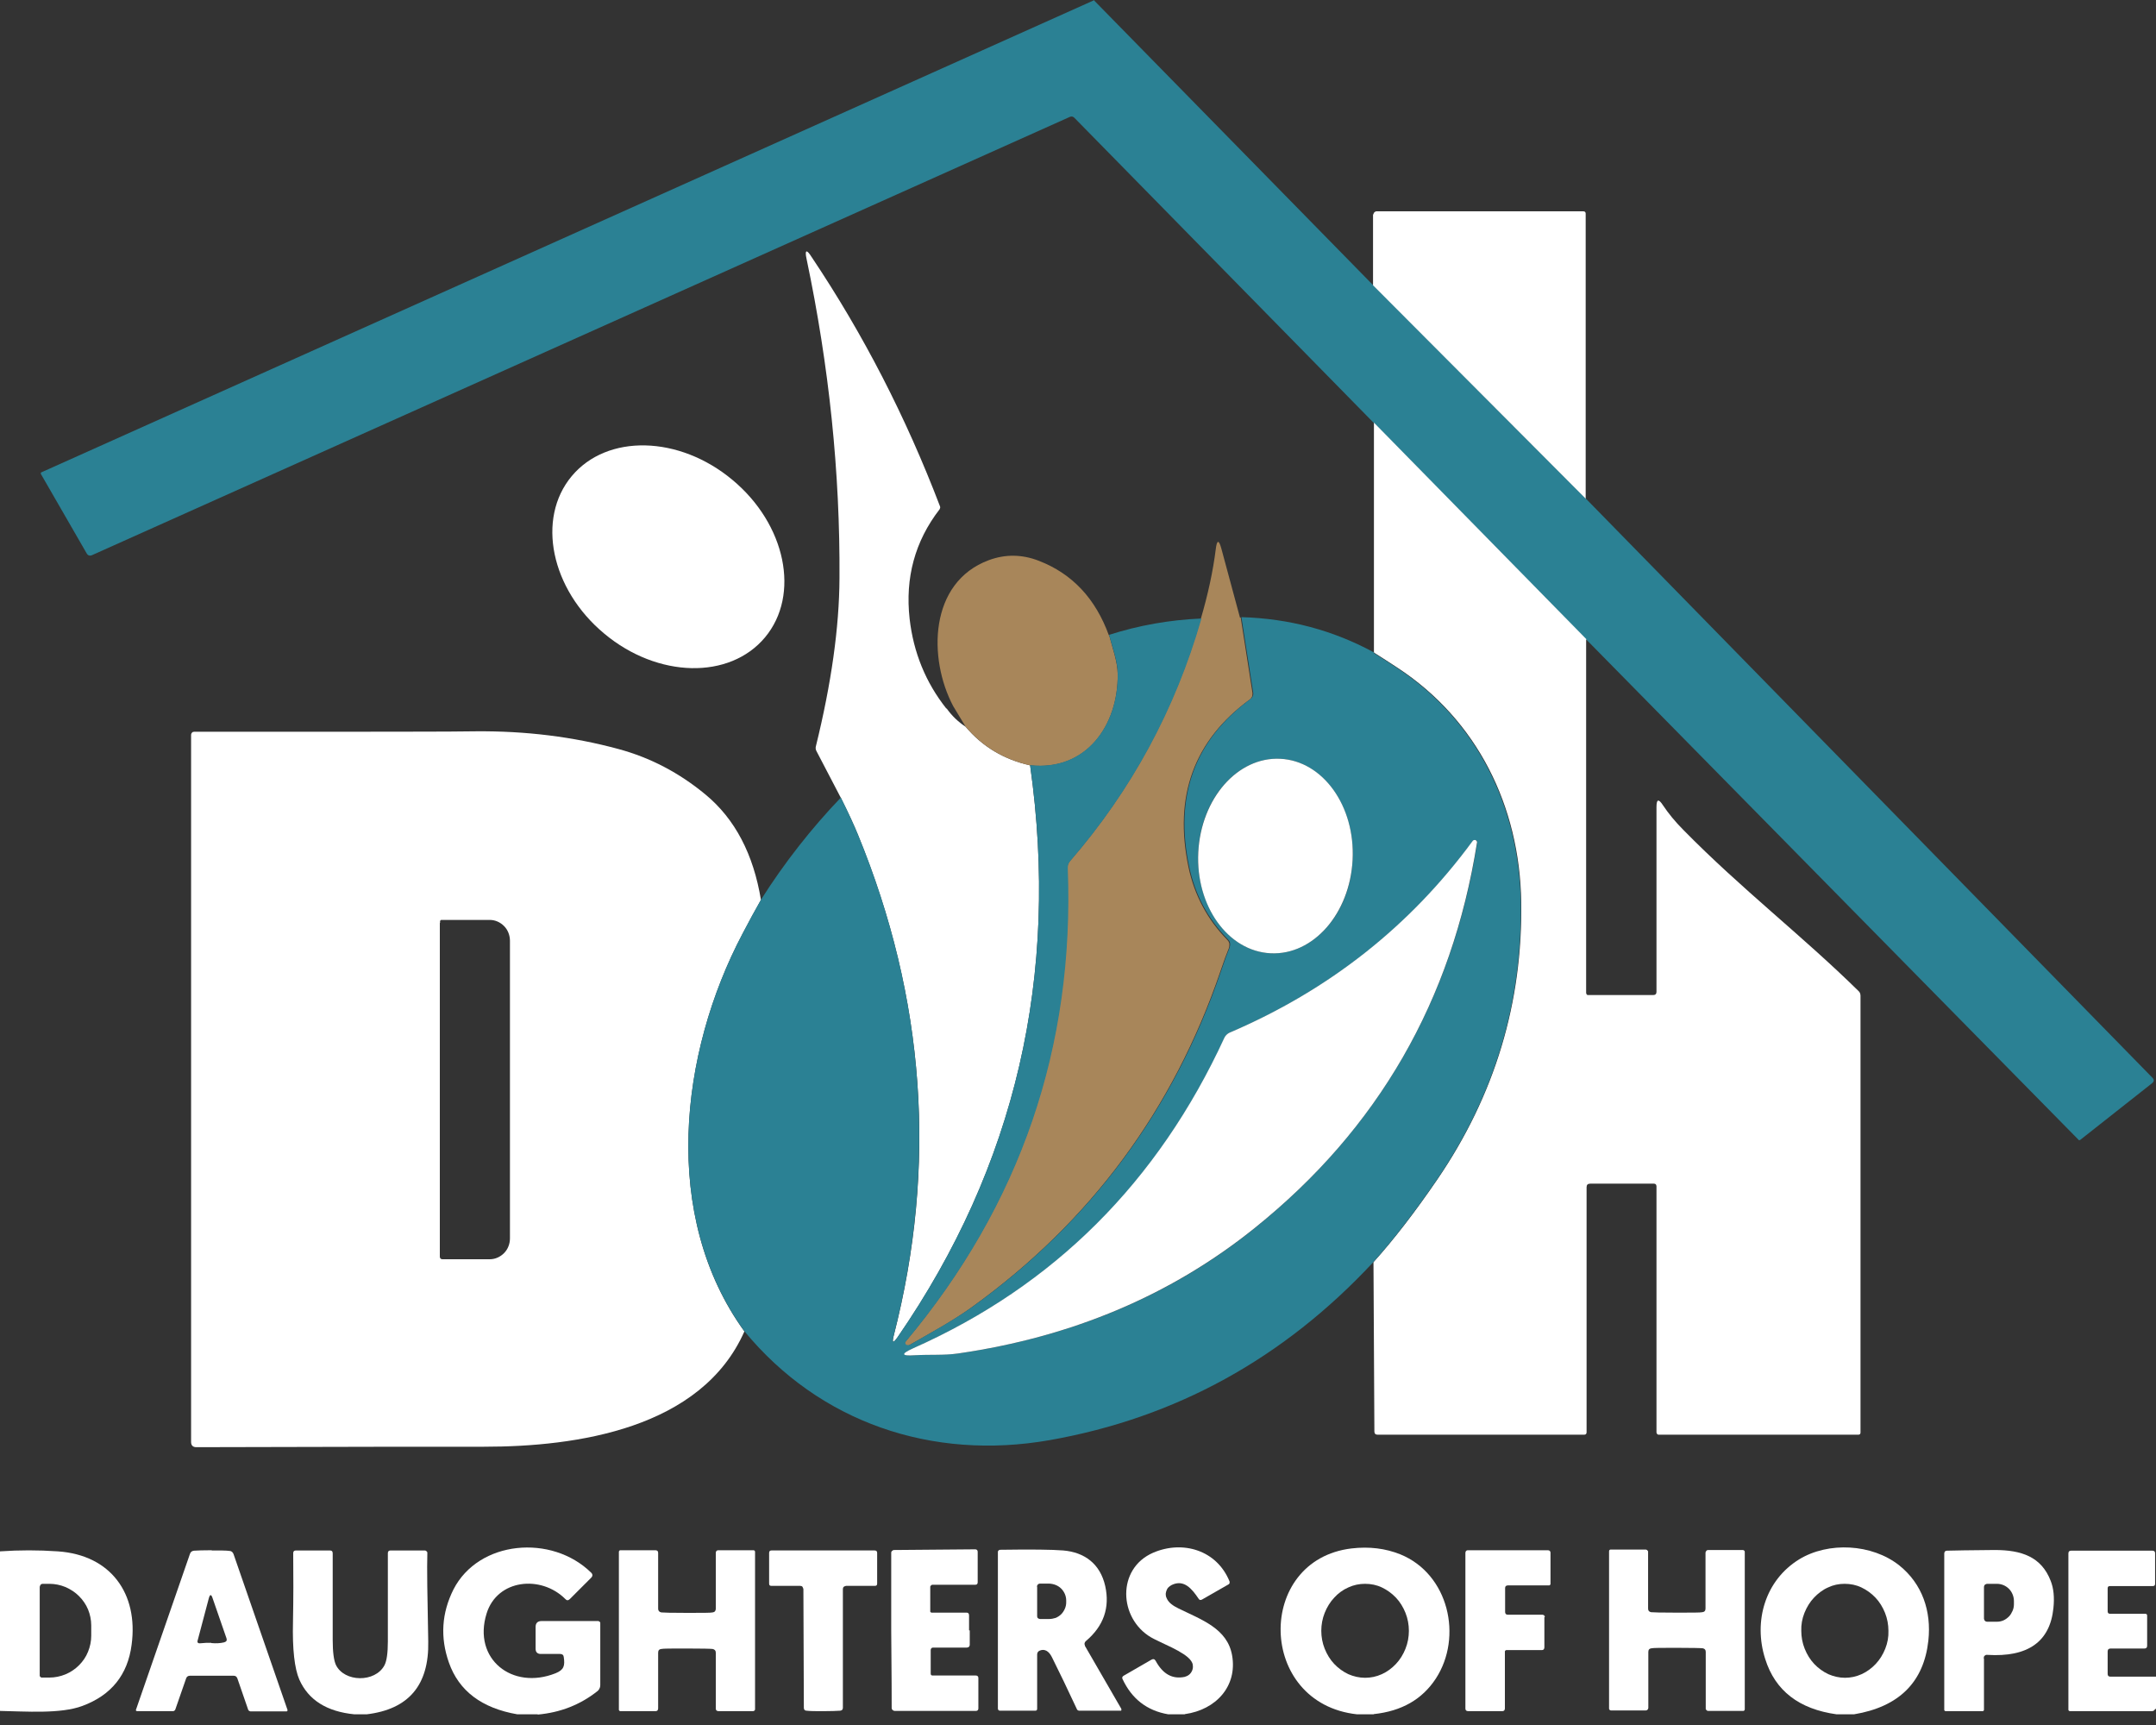 <svg xmlns="http://www.w3.org/2000/svg" id="Layer_1" viewBox="0 0 95 76"><rect x="0" y="0" width="95" height="76" fill="#333333" stroke="none"/><defs><style>      .st0 {        fill: #fff;      }      .st1 {        fill: #a8865a;      }      .st2 {        fill: #2b8194;      }    </style></defs><path class="st0" d="M33.53,39.65c-.26.46-.53.95-.81,1.49-2.78,5.26-3.6,12.44.08,17.52-1.9,4.29-7.39,5.08-11.47,5.08-2.17,0-6.4,0-12.68.02-.15,0-.23-.08-.23-.23v-31.16s.01-.07.04-.09c.02-.03.06-.04.09-.04,7.52,0,11.65,0,12.41-.02,2.21-.02,4.3.24,6.29.78,1.41.38,2.68,1.05,3.83,2,1.31,1.08,2.12,2.64,2.45,4.65ZM19.38,40.66v14.71s.01.06.03.08.05.03.08.03h2.09c.24,0,.46-.1.63-.27.17-.17.26-.41.26-.65v-13.11c0-.24-.09-.48-.26-.65-.17-.17-.39-.27-.63-.27h-2.13s-.03,0-.04.02c-.01,0-.02.02-.02.04v.07Z"></path><path class="st0" d="M23.69,75.53h-.89c-1.57-.27-2.58-1.03-3.02-2.28-.39-1.11-.32-2.18.2-3.22,1.11-2.17,4.33-2.45,6.07-.74.07.07.07.15,0,.22l-.94.94c-.07.07-.14.07-.2,0-1.07-1.07-3-.88-3.47.64-.62,2,1.13,3.39,3.04,2.63.37-.15.42-.33.36-.72-.01-.09-.07-.13-.16-.13h-.85c-.15,0-.23-.08-.23-.23v-.96c0-.17.09-.26.26-.26h2.51s.08.03.08.08v2.74c0,.05-.01.11-.04.16-.02.05-.06.09-.1.12-.75.59-1.62.93-2.61,1.02h0Z"></path><path class="st0" d="M52.2,75.53h-.72c-.94-.16-1.61-.68-2.02-1.56-.03-.06,0-.11.05-.14l1.23-.71c.08-.04.13-.03.18.05.32.59.74.82,1.28.71.07-.02.14-.05.2-.1.06-.05.1-.11.13-.18.03-.07.04-.15.03-.22,0-.08-.04-.15-.08-.21-.27-.4-1.37-.8-1.76-1.03-1.43-.84-1.52-3.03.09-3.73,1.3-.56,2.81-.12,3.37,1.27v.07s-.02.04-.04.05l-1.17.67c-.07.04-.12.03-.16-.04-.29-.43-.64-.86-1.18-.6-.06.03-.11.07-.15.11s-.07.1-.09.16c-.02.06-.03.12-.02.18,0,.06.03.12.06.18.08.15.24.28.49.4,1.04.51,2.16.89,2.37,2.07.24,1.36-.71,2.4-2.08,2.59h0Z"></path><path class="st0" d="M60.53,75.53h-.73c-4.42-.48-4.49-6.81-.24-7.31.78-.09,1.49,0,2.14.26,2.14.87,2.76,3.64,1.57,5.47-.6.92-1.51,1.44-2.74,1.57h0ZM60.15,73.92c.25,0,.5-.05.74-.16s.44-.26.62-.45c.18-.19.32-.42.42-.67s.15-.52.15-.79-.05-.54-.15-.79c-.1-.25-.24-.48-.42-.67-.18-.19-.39-.34-.62-.45s-.48-.16-.74-.16-.5.05-.74.16c-.23.1-.45.26-.62.45-.18.19-.32.42-.42.67s-.15.52-.15.79.05.54.15.79c.1.25.24.48.42.67.18.19.39.34.62.45.23.1.48.16.74.16Z"></path><path class="st0" d="M81.68,75.53h-.75c-1.66-.23-2.71-1.04-3.15-2.44-.53-1.66,0-3.47,1.5-4.39,1.28-.78,3.2-.69,4.41.27,1.01.81,1.42,2.01,1.28,3.31-.2,1.83-1.29,2.92-3.28,3.25h-.01ZM81.29,73.92c.25,0,.5-.05.74-.16s.44-.26.62-.45c.18-.19.32-.42.42-.67s.15-.52.14-.79c0-.27-.05-.54-.15-.79s-.24-.48-.42-.67c-.18-.19-.39-.34-.62-.45s-.48-.16-.74-.16-.5.05-.73.16c-.23.1-.44.26-.62.45-.18.19-.32.42-.42.67s-.15.52-.14.79c0,.27.05.54.15.79s.24.48.42.67c.18.19.39.34.62.45.23.1.48.16.74.16h0Z"></path><path class="st0" d="M0,75.38v-7.03c.85-.06,1.7-.06,2.55,0,2.34.16,3.55,1.87,3.25,4.11-.17,1.33-.9,2.23-2.17,2.7-.96.36-2.5.24-3.63.22ZM1.75,69.91v3.88s0,.03,0,.05c0,.01.02.03.03.04s.02.02.04.03h.36c.24,0,.48-.05.7-.14s.43-.23.6-.4c.17-.17.31-.37.4-.6.09-.22.14-.46.14-.7v-.46c0-.24-.05-.48-.14-.7-.09-.22-.23-.42-.4-.59s-.37-.3-.6-.4c-.22-.09-.46-.14-.7-.14h-.31s-.06.01-.08.04c-.02.02-.03.05-.03.08h-.02Z"></path><path class="st0" d="M9.33,68.31c.38,0,.64,0,.78.02.09,0,.15.06.18.14l2.38,6.87s0,.06-.04.06h-1.6s-.07-.02-.09-.06l-.48-1.39c-.03-.08-.08-.12-.16-.12h-1.94c-.08,0-.14.05-.16.12l-.48,1.38s-.04.06-.09.06h-1.6s-.06-.02-.04-.06l2.38-6.87c.03-.09.09-.13.18-.14.15-.01.41-.02.79-.02h-.01ZM9.31,72.39c.21.02.39.01.56-.03.11-.03.14-.09.11-.18l-.61-1.76c-.06-.19-.12-.19-.17,0l-.49,1.85c-.03.09.01.14.11.13l.27-.02h.23-.01Z"></path><path class="st0" d="M16.16,75.53h-.54c-1.22-.12-2.03-.63-2.43-1.53-.21-.48-.31-1.33-.28-2.55.02-1.02.02-2.03.01-3.02,0-.08.04-.12.12-.12h1.49c.09,0,.13.04.13.13v3.81c0,.54.05.9.14,1.1.37.77,1.73.79,2.14.02.1-.19.15-.54.15-1.04v-3.9c0-.08.04-.12.12-.12h1.5s.03,0,.05.01.03.02.04.03.02.03.03.04v.05c-.02.61,0,1.9.04,3.88.04,1.92-.86,2.99-2.72,3.21h0Z"></path><path class="st0" d="M30.27,71.06c.67,0,1.05,0,1.13-.02.09-.01.14-.07.14-.16v-2.47s.01-.06.03-.08.05-.03.08-.03h1.54s.04,0,.06.02.02.04.02.06v6.92s0,.04-.02.06-.04.02-.06.03h-1.54s-.06-.01-.08-.03-.03-.05-.03-.08v-2.47c0-.09-.05-.14-.14-.16-.08-.01-.46-.02-1.13-.02s-1.05,0-1.13.02c-.09.01-.14.06-.14.16v2.47s-.01.06-.03.08c-.02.02-.05.03-.08.03h-1.57s-.02-.01-.03-.02c0,0-.01-.02-.02-.03v-6.96s0-.04.02-.06.04-.02.06-.02h1.54s.06.01.08.03.03.05.03.08v2.47c0,.09.05.14.14.16.08.01.46.02,1.13.02Z"></path><path class="st0" d="M36.26,68.31h2.28c.07,0,.11.03.11.11v1.35c0,.07-.03.1-.1.1h-1.27s-.08.02-.1.04c-.03.03-.04.06-.04.1v5.23c0,.08-.04.12-.12.13-.16.01-.41.02-.74.02s-.58,0-.74-.02c-.08,0-.12-.05-.12-.13l-.02-5.23s-.02-.07-.04-.1c-.03-.03-.06-.04-.1-.04h-1.27c-.07,0-.1-.03-.1-.1v-1.35c0-.07.03-.11.1-.11h2.28,0Z"></path><path class="st0" d="M42.73,71.83v.63c0,.09-.06.13-.14.13h-1.48s-.05,0-.07.03c-.02.02-.03.04-.03.07v1.05c0,.05.03.08.08.08h1.91c.07,0,.11.04.11.11v1.34c0,.07-.04.11-.11.11h-3.58s-.06-.01-.09-.04c-.02-.02-.04-.05-.04-.09,0-.27,0-1.4-.02-3.42v-3.42s0-.06.04-.08c.02-.02.05-.04.08-.04l3.58-.03c.07,0,.11.04.11.11v1.34c0,.07-.03.11-.1.11h-1.91s-.08.04-.08.09v1.05s0,.02,0,.04c0,.01,0,.02.02.03,0,0,.02.02.03.02h1.52c.09-.01.14.03.14.12,0,.06,0,.27,0,.63v.03Z"></path><path class="st0" d="M47.82,72.54l1.59,2.75v.06s0,.02-.02.02h-1.85s-.07-.02-.08-.05c-.42-.9-.79-1.67-1.11-2.31-.07-.14-.15-.23-.24-.28-.1-.05-.19-.05-.29-.01-.08.03-.12.09-.12.18v2.39c0,.05-.03.08-.08.08h-1.55c-.06,0-.1-.03-.1-.1v-6.89s0-.05.03-.07.04-.03.07-.03c1.36-.02,2.29-.01,2.78.03.94.08,1.63.59,1.85,1.57.21.95-.07,1.76-.85,2.42-.07.06-.08.13-.04.21v.03ZM45.7,69.91v1.29s0,.07.03.09c.02.02.06.04.09.04h.41c.1,0,.19-.02.29-.05.09-.04.17-.09.24-.16.07-.07.12-.15.16-.24s.06-.18.06-.28v-.09c0-.19-.08-.38-.22-.52s-.33-.21-.53-.22h-.41s-.07.01-.09.04c-.02.02-.04.06-.04.09h0Z"></path><path class="st0" d="M68.05,71.26v1.33s-.01.06-.03.08-.05.03-.08.03h-1.57s-.03.01-.04.02c-.01.01-.02.02-.02.04v2.52s-.01.06-.03.08c-.02.02-.05.03-.08.03h-1.52s-.06-.01-.08-.03c-.02-.02-.03-.05-.03-.08v-6.87s.01-.06.03-.08.05-.03.08-.03h3.53s.06.01.08.03c.02.02.03.05.03.08v1.38s-.01.03-.02.04c-.01.01-.02.02-.04.02h-1.83s-.06.01-.08.03-.03.05-.03.08v1.07s.01.06.03.08.05.03.08.03h1.53s.06.01.08.03.03.05.03.08h-.02Z"></path><path class="st0" d="M76.88,71.84v3.46s0,.04-.02.06-.04.02-.06.02h-1.53s-.03,0-.04-.01c-.01,0-.03-.01-.04-.03-.01-.01-.02-.02-.03-.04v-2.52c0-.09-.04-.14-.13-.16-.08-.01-.46-.02-1.13-.02s-1.05,0-1.13.02c-.09.01-.14.06-.14.16v2.47s-.01.06-.04.08c-.02.02-.05.03-.08.03h-1.53s-.04-.01-.06-.03-.02-.04-.02-.06v-6.92s0-.04.02-.06.04-.02.06-.02h1.53s.03,0,.04.01c.01,0,.03.01.04.03.01.01.02.02.03.04v2.52c0,.09.04.14.13.16.08.01.46.02,1.13.02s1.05,0,1.13-.02c.09-.01.14-.06.14-.16v-2.47s.02-.06.04-.08.05-.03.08-.03h1.53s.04.01.06.03.02.04.02.06v3.46Z"></path><path class="st0" d="M87.42,73.07v2.27s-.02.05-.05.05h-1.65s-.05-.02-.05-.05v-6.89c0-.08.04-.13.12-.13.3-.01,1-.02,2.1-.03,1.19,0,2.06.3,2.47,1.36.13.33.17.73.12,1.2-.15,1.48-1.12,2.17-2.91,2.06h-.06s-.04.02-.05.03c-.02.01-.03.03-.04.05,0,.02-.01.04-.01.06v.02ZM87.42,69.91v1.41s.02.07.04.09.06.04.09.04h.44c.1,0,.2-.02.29-.06.09-.04.17-.1.24-.17s.12-.16.16-.25.06-.19.06-.29v-.14c0-.2-.08-.4-.22-.54s-.33-.22-.53-.22h-.44s-.07.02-.09.04c-.02.02-.04.06-.04.09Z"></path><path class="st0" d="M95,73.85v1.43s-.05.03-.07.06c-.01.02-.03.03-.05.04-.02,0-.04.01-.06.01h-3.62s-.03-.01-.04-.02c-.01-.01-.02-.02-.02-.04v-6.89c0-.08.04-.12.12-.12h3.59c.07,0,.11.04.11.11v1.35c0,.06-.03.1-.1.1h-1.89c-.07,0-.1.03-.1.1v1.01c0,.08.04.11.11.11h1.55c.05,0,.08.03.08.08v1.33c0,.08-.04.12-.12.12h-1.49c-.08,0-.13.04-.13.13v.99c0,.08.04.12.12.12h2.01v-.02Z"></path><path class="st2" d="M48.19,0l12.31,12.56,9.38,9.41,24.96,25.51c.09.09.08.17-.02.25l-3.17,2.5s-.02,0-.04,0c-.01,0-.03,0-.03-.02l-21.7-22.05-9.36-9.54-13.18-13.43c-.06-.06-.13-.07-.2-.04L4.03,24.47s-.08.02-.11,0c-.04-.01-.07-.04-.09-.07l-2.03-3.52v-.06h0S48.23,0,48.23,0h-.04Z"></path><path class="st0" d="M69.88,21.98l-9.38-9.41v-3.1s.03-.08.05-.11c.03-.03.07-.05.11-.05h9.1c.07,0,.11.03.11.1v12.57h.01Z"></path><path class="st0" d="M69.89,28.18v15.56s0,.03.01.04c0,0,.01.03.02.04.01,0,.02.02.04.02h2.89c.09,0,.14-.05.14-.14v-8.14c0-.35.09-.38.28-.09.24.36.54.73.9,1.09,2.54,2.59,5.25,4.67,7.73,7.11.03.03.05.06.06.09.01.03.02.07.02.11v19.24c0,.07-.03.1-.1.1h-8.79s-.05,0-.07-.03-.03-.05-.03-.07v-10.85s-.01-.06-.03-.08-.05-.03-.08-.03h-2.81c-.11,0-.16.05-.16.16v10.79c0,.08-.04.11-.11.11h-9.1c-.09,0-.14-.05-.14-.14l-.04-7.46c.9-1,1.84-2.22,2.81-3.64,2.54-3.72,3.77-7.8,3.7-12.25-.07-4.21-1.94-8-5.45-10.3-.35-.23-.69-.45-1.04-.67v-10.13l9.36,9.54v.02Z"></path><path class="st0" d="M41.71,31.21c.24.34.52.6.84.81.73.87,1.68,1.44,2.84,1.7,1.31,9.26-.64,17.66-5.84,25.2-.2.28-.25.26-.17-.07,1.92-7.48,1.39-14.84-1.58-22.08-.16-.4-.41-.94-.75-1.62l-1.07-2.05c-.04-.07-.05-.14-.03-.22.68-2.76,1.03-5.23,1.04-7.41.03-4.66-.46-9.35-1.45-14.06-.09-.41,0-.44.22-.09,2.28,3.4,4.16,7.06,5.66,10.99.02.05,0,.09-.02.13-1.09,1.41-1.52,3.02-1.32,4.82.17,1.49.71,2.81,1.62,3.96h0Z"></path><path class="st0" d="M26.63,27.92c2.35,1.96,5.52,2.03,7.08.16s.92-4.98-1.44-6.94c-2.35-1.96-5.52-2.03-7.08-.16s-.92,4.98,1.44,6.94Z"></path><path class="st1" d="M54.67,27.21l.52,3.33s0,.1-.02.15-.05.09-.09.12c-2.47,1.8-3.37,4.27-2.71,7.4.26,1.23.83,2.3,1.71,3.2.05.05.08.11.09.17,0,.06,0,.13-.02.19-.1.24-.23.59-.38,1.04-2.08,6.09-5.72,11.01-10.93,14.77-.87.63-1.82,1.14-2.8,1.7-.03.02-.06.02-.1,0-.03,0-.05-.02-.06-.04-.02-.04-.02-.08,0-.11,5.06-6.05,7.44-12.99,7.14-20.84,0-.13.04-.26.12-.35,2.69-3.11,4.62-6.66,5.77-10.67.32-1.09.54-2.11.66-3.07.05-.43.14-.43.25-.02l.82,3.04.02-.02Z"></path><path class="st1" d="M48.87,27.98c.15.57.37,1.17.38,1.72.03,2.25-1.38,4.29-3.86,4.02-1.16-.26-2.1-.83-2.84-1.7l-.55-.91c-1.11-2.1-1.07-5.45,1.57-6.43.73-.27,1.47-.26,2.21.03,1.47.57,2.49,1.66,3.08,3.28h0Z"></path><path class="st2" d="M60.52,28.76c.35.22.69.44,1.04.67,3.51,2.3,5.37,6.09,5.45,10.3.07,4.45-1.16,8.53-3.7,12.25-.98,1.43-1.91,2.64-2.81,3.64-3.95,4.24-8.7,6.85-14.25,7.83-5.19.91-10.14-.78-13.45-4.8-3.68-5.08-2.86-12.25-.08-17.52.28-.54.55-1.03.81-1.49,1.04-1.64,2.22-3.14,3.52-4.5.34.68.58,1.22.75,1.62,2.97,7.23,3.49,14.59,1.58,22.08-.09.33-.03.36.17.07,5.2-7.54,7.15-15.94,5.84-25.2,2.47.27,3.89-1.77,3.86-4.02,0-.55-.23-1.15-.38-1.72,1.31-.42,2.67-.66,4.07-.72-1.15,4.01-3.08,7.56-5.77,10.67-.09.1-.13.22-.12.35.3,7.85-2.08,14.8-7.14,20.84-.03.03-.03.07,0,.11,0,.02.03.03.06.04.03,0,.07,0,.1,0,.97-.56,1.92-1.07,2.8-1.7,5.21-3.76,8.85-8.68,10.93-14.77.15-.45.28-.8.38-1.04.02-.06.03-.13.02-.19,0-.06-.04-.12-.09-.17-.88-.9-1.45-1.96-1.71-3.2-.66-3.13.24-5.59,2.71-7.4.04-.03.07-.07.09-.12.02-.05.03-.1.02-.15l-.52-3.33c2.1.06,4.05.58,5.85,1.56l-.02.02ZM55.99,42c.9.04,1.79-.36,2.47-1.14.68-.77,1.09-1.84,1.14-2.98.06-1.14-.25-2.24-.85-3.08-.6-.83-1.44-1.33-2.34-1.37-.9-.04-1.79.36-2.47,1.14-.68.77-1.09,1.84-1.14,2.98-.06,1.14.25,2.24.85,3.08.6.83,1.44,1.33,2.34,1.37ZM40.3,59.71c.67-.05,1.3,0,1.93-.08,5.04-.73,9.4-2.57,13.07-5.53,5.42-4.37,8.69-10.03,9.79-16.97,0-.02,0-.05-.01-.07s-.03-.04-.05-.05c-.02,0-.05,0-.07,0-.02,0-.04.02-.06.04-2.76,3.77-6.34,6.58-10.72,8.45-.1.04-.18.11-.22.22-2.93,6.36-7.5,10.93-13.73,13.69-.54.24-.51.34.08.3h0Z"></path><path class="st0" d="M52.8,37.55c-.12,2.37,1.31,4.36,3.19,4.45,1.88.09,3.49-1.75,3.61-4.12s-1.31-4.36-3.19-4.45-3.49,1.75-3.61,4.12Z"></path><path class="st0" d="M40.3,59.71c-.59.04-.61-.06-.08-.3,6.22-2.76,10.8-7.33,13.73-13.69.05-.1.12-.17.22-.22,4.38-1.87,7.96-4.69,10.72-8.45.01-.02.03-.03.06-.04h.07s.04.03.05.05.02.04.01.07c-1.1,6.95-4.36,12.61-9.79,16.97-3.67,2.95-8.02,4.8-13.07,5.53-.63.09-1.25.04-1.93.08h0Z"></path></svg>